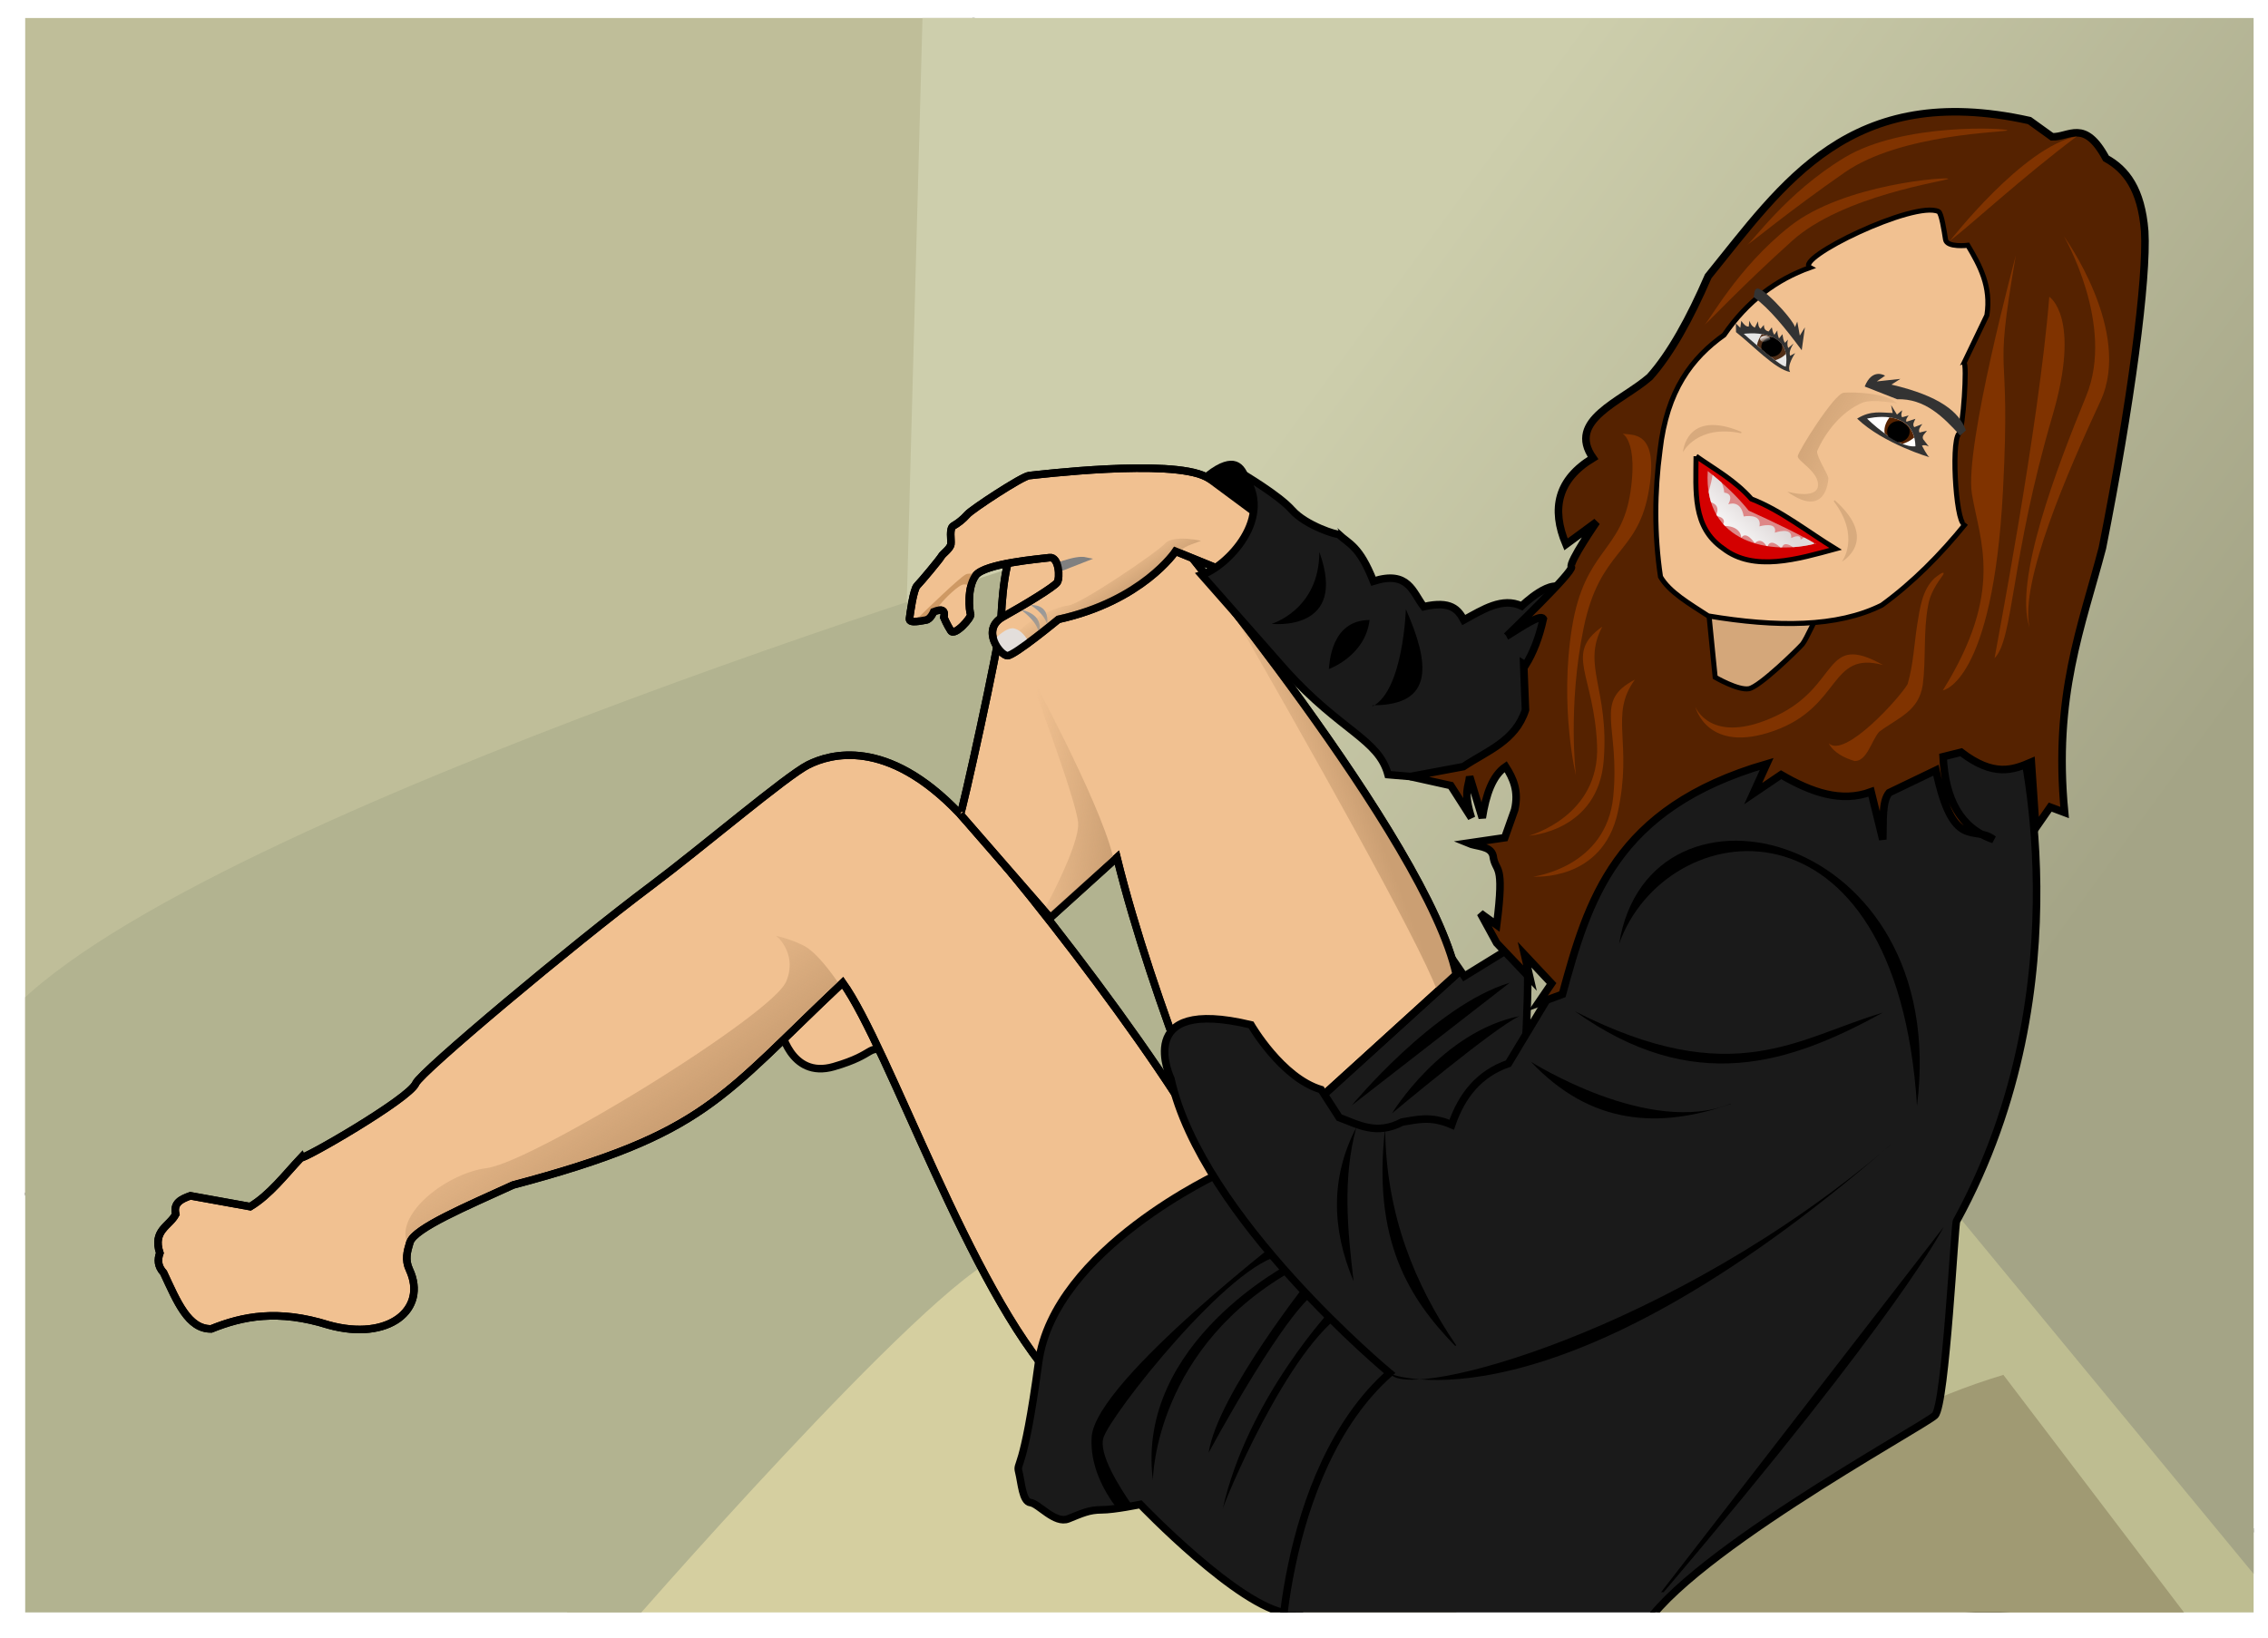 <?xml version="1.0" encoding="UTF-8" standalone="no"?>
<!-- Created with Inkscape (http://www.inkscape.org/) -->
<svg
    xmlns:inkscape="http://www.inkscape.org/namespaces/inkscape"
    xmlns:rdf="http://www.w3.org/1999/02/22-rdf-syntax-ns#"
    xmlns="http://www.w3.org/2000/svg"
    xmlns:sodipodi="http://sodipodi.sourceforge.net/DTD/sodipodi-0.dtd"
    xmlns:cc="http://creativecommons.org/ns#"
    xmlns:xlink="http://www.w3.org/1999/xlink"
    xmlns:dc="http://purl.org/dc/elements/1.1/"
    xmlns:svg="http://www.w3.org/2000/svg"
    xmlns:ns1="http://sozi.baierouge.fr"
    id="svg2"
    sodipodi:docname="f_assise.svg"
    viewBox="0 0 900 650"
    version="1.1"
    inkscape:version="0.47 r22583"
  >
  <sodipodi:namedview
      id="base"
      bordercolor="#666666"
      inkscape:pageshadow="2"
      inkscape:window-y="25"
      pagecolor="#ffffff"
      inkscape:window-height="1007"
      inkscape:window-maximized="1"
      inkscape:zoom="0.7"
      inkscape:window-x="0"
      showgrid="false"
      borderopacity="1.0"
      inkscape:current-layer="g3761"
      inkscape:cx="617.46774"
      inkscape:cy="340.00125"
      showguides="true"
      inkscape:guide-bbox="true"
      inkscape:window-width="1920"
      inkscape:pageopacity="0.0"
      inkscape:document-units="px"
  />
  <defs
      id="defs4"
    >
    <linearGradient
        id="linearGradient3176"
        inkscape:collect="always"
      >
      <stop
          id="stop3178"
          style="stop-color:#ffffff"
          offset="0"
      />
      <stop
          id="stop3180"
          style="stop-color:#ffffff;stop-opacity:0"
          offset="1"
      />
    </linearGradient
    >
    <linearGradient
        id="linearGradient3820"
        inkscape:collect="always"
      >
      <stop
          id="stop3822"
          style="stop-color:#cb9f73"
          offset="0"
      />
      <stop
          id="stop3824"
          style="stop-color:#cb9f73;stop-opacity:0"
          offset="1"
      />
    </linearGradient
    >
    <clipPath
        id="clipPath3190"
        clipPathUnits="userSpaceOnUse"
      >
      <path
          id="path3192"
          style="color:#000000;fill:#502d16"
          d="m768.26 176.38c-0.606 1.034-1.227 2.326-1.408 3.596 1.757 1.655 3.679 3.423 5.354 4.811 1.116-0.406 2.39-1.069 3.139-2.102-0.001-0.008 0.001-0.017 0-0.025-0.762-4.246-4.082-5.764-7.085-6.28z"
      />
    </clipPath
    >
    <clipPath
        id="clipPath3199"
        clipPathUnits="userSpaceOnUse"
      >
      <path
          id="path3201"
          style="color:#000000;fill:#552200"
          d="m768.59 176.3c-0.808 1.201-1.572 2.86-1.324 4.663 0.008 0.058 0.033 0.108 0.043 0.164 1.504 1.199 3.211 2.348 4.848 3.069 0.87-0.305 2.075-0.876 3.139-1.898-0.957-4.116-3.883-5.588-6.705-5.998z"
      />
    </clipPath
    >
    <clipPath
        id="clipPath3840"
        clipPathUnits="userSpaceOnUse"
      >
      <rect
          id="rect3842"
          style="fill-rule:evenodd;fill:#ffffff"
          height="632.86"
          width="884.29"
          y="51.429"
          x="77.143"
      />
    </clipPath
    >
    <linearGradient
        id="linearGradient3844"
        y2="142.9"
        gradientUnits="userSpaceOnUse"
        x2="626.29"
        y1="363.11"
        x1="927.32"
        inkscape:collect="always"
      >
      <stop
          id="stop3856"
          style="stop-color:#a4a486"
          offset="0"
      />
      <stop
          id="stop3858"
          style="stop-color:#cdceac"
          offset="1"
      />
    </linearGradient
    >
    <linearGradient
        id="linearGradient3846"
        y2="440.71"
        xlink:href="#linearGradient3820"
        gradientUnits="userSpaceOnUse"
        x2="301.43"
        y1="488.57"
        x1="335"
        inkscape:collect="always"
    />
    <linearGradient
        id="linearGradient3848"
        y2="367.64"
        xlink:href="#linearGradient3820"
        gradientUnits="userSpaceOnUse"
        x2="576.75"
        y1="356.03"
        x1="606.79"
        inkscape:collect="always"
    />
    <linearGradient
        id="linearGradient3850"
        y2="269.08"
        xlink:href="#linearGradient3820"
        gradientUnits="userSpaceOnUse"
        x2="506.38"
        y1="280.87"
        x1="514.23"
        inkscape:collect="always"
    />
    <linearGradient
        id="linearGradient3852"
        y2="377.84"
        xlink:href="#linearGradient3820"
        gradientUnits="userSpaceOnUse"
        x2="474.02"
        y1="380.49"
        x1="509.94"
        inkscape:collect="always"
    />
    <linearGradient
        id="linearGradient3855"
        y2="232.07"
        xlink:href="#linearGradient3820"
        gradientUnits="userSpaceOnUse"
        x2="820.5"
        y1="211"
        x1="775.93"
        inkscape:collect="always"
    />
    <linearGradient
        id="linearGradient3857"
        y2="247.2"
        gradientUnits="userSpaceOnUse"
        x2="766.08"
        y1="261.57"
        x1="753.32"
        inkscape:collect="always"
      >
      <stop
          id="stop3011"
          style="stop-color:#ffffff"
          offset="0"
      />
      <stop
          id="stop3013"
          style="stop-color:#dfd9d9"
          offset="1"
      />
    </linearGradient
    >
    <linearGradient
        id="linearGradient3859"
        y2="180.45"
        xlink:href="#linearGradient3176"
        gradientUnits="userSpaceOnUse"
        x2="767.95"
        y1="177.86"
        x1="766.94"
        inkscape:collect="always"
    />
  </defs
  >
  <g
      id="layer4"
      inkscape:label="visage"
      inkscape:groupmode="layer"
      transform="translate(0,-100)"
    >
    <g
        id="g3761"
        transform="translate(-67.143 55.714)"
        clip-path="url(#clipPath3840)"
      >
      <path
          id="path3850"
          style="stroke:#000000;stroke-width:1px;fill:#bebd91"
          d="m842.47 497.46 129.3 167.69v27.274l-169.71-12.122 16.162-149.5 24.244-33.335z"
      />
      <path
          id="path3852"
          style="stroke:#000000;stroke-width:1px;fill:#bfbe99"
          d="m70.711 44.914 382.85 1.01-3.03 265.67-377.8 209.11-2.019-475.79z"
      />
      <path
          id="path3848"
          style="fill:url(#linearGradient3844)"
          d="m426.28 308.56 7.08-262.64 538.41 1.014-1.01 633.37-147.49-178.8-170.71-28.28-81.82-74.75-144.46-89.91z"
      />
      <path
          id="path3846"
          sodipodi:nodetypes="cssscsc"
          style="fill:#d5cfa0"
          d="m280.36 710.62s49.638-116.33 73.924-130.62c24.286-14.286 227.14-108.57 232.86-108.57 5.714 0 74.286 110 72.857 115.71-1.429 5.714-18.571 121.43-18.571 121.43s-104.29 11.429-110 11.429c-5.714 0-249.64-7.952-251.07-9.381z"
      />
      <path
          id="path3842"
          style="fill:#b2b390"
          d="m71.429 445.71v250l241.43-1.429s122.86-141.43 151.43-151.43c28.571-10 182.86-71.429 182.86-71.429l-120.01-171.42-22.85-41.43s-357.14 107.14-432.86 187.14z"
      />
      <path
          id="path3020"
          style="color:#000000;stroke:#000000;stroke-width:3;fill:#f1c191"
          d="m376.79 452.26s3.788 20.456 21.213 15.405c17.425-5.051 12.879-8.839 21.213-5.808 8.334 3.03-9.849-32.83-9.849-32.83l-20.203-0.253-12.374 23.486z"
      />
      <path
          id="path3018"
          sodipodi:nodetypes="ccccsccccccccssssscc"
          style="color:#000000;stroke:#000000;stroke-width:3;fill:#f1c191"
          d="m486.39 592.92c-34.318-37.026-66.29-132.58-84.853-158.59-48.534 45.691-54 59.925-130.81 80.307-18.211 8.338-39.127 17.128-40.911 22.728-1.129 3.7-2.036 6.964-0.217 10.855 7.358 15.734-8.22 28.636-32.108 21.975-20.047-6.289-34.031-3.484-46.525 1.556-9.131 0.128-13.504-10.705-18.895-22.264-2.382-2.61-2.441-5.219-1.502-7.829-2.961-9.031 3.782-10.598 6.313-15.405-1.09-4.559 2.226-6.035 5.808-7.324l23.739 4.293c7.805-4.697 13.716-12.551 20.203-19.445 0.386 1.157 42.93-23.321 45.517-29.49 1.858-4.431 61.807-54.794 93.571-78.571 19.277-14.43 53.571-43.571 62.143-47.857 8.571-4.286 31.071-11.071 60 19.286 28.93 30.36 103.93 129.65 104.64 148.57 0.714 18.929-64.286 77.5-64.286 77.5l-1.826-0.293z"
      />
      <path
          id="path3213"
          sodipodi:nodetypes="ccccsccccccccssssscc"
          style="color:#000000;stroke:#000000;stroke-linecap:round;stroke-width:3;fill:none"
          d="m486.39 592.92c-34.318-37.026-66.29-132.58-84.853-158.59-48.534 45.691-54 59.925-130.81 80.307-18.211 8.338-39.127 17.128-40.911 22.728-1.129 3.7-2.036 6.964-0.217 10.855 7.358 15.734-8.22 28.636-32.108 21.975-20.047-6.289-34.031-3.484-46.525 1.556-9.131 0.128-13.504-10.705-18.895-22.264-2.382-2.61-2.441-5.219-1.502-7.829-2.961-9.031 3.782-10.598 6.313-15.405-1.09-4.559 2.226-6.035 5.808-7.324l23.739 4.293c7.805-4.697 13.716-12.551 20.203-19.445 0.386 1.157 42.93-23.321 45.517-29.49 1.858-4.431 61.807-54.794 93.571-78.571 19.277-14.43 53.571-43.571 62.143-47.857 8.571-4.286 31.071-11.071 60 19.286 28.93 30.36 103.93 129.65 104.64 148.57 0.714 18.929-64.286 77.5-64.286 77.5l-1.826-0.293z"
      />
      <path
          id="path3697"
          style="color:#000000;fill:url(#linearGradient3846)"
          d="m375.06 415.75c0.553 0.526 1.058 0.798 1.594 1.438 3.005 3.584 5.366 9.25 2.656 16.219-0.858 2.208-2.99 4.488-6.156 7.375-3.167 2.887-7.385 6.233-12.344 9.906-9.918 7.347-22.796 15.93-36.125 24.188-13.329 8.257-27.078 16.181-38.688 22.219s-20.85 10.196-26.125 10.906c-8.136 1.095-18.201 6.279-24.75 12.719-3.274 3.22-5.652 6.755-6.625 10.094-0.601 2.064-0.624 4.024-0.094 5.938 0.727-2.057 2.561-3.667 5.094-5.438 2.602-1.818 5.977-3.697 9.875-5.688 7.796-3.98 17.599-8.276 26.688-12.438a1.59 1.59 0 0 1 0.25 -0.094c76.077-20.187 81.624-34.121 129.22-79.062-0.082-0.121-0.135-0.191-0.219-0.312-3.966-5.772-9.234-12.086-13.25-14.094-4.163-2.081-7.986-3.197-11-3.875z"
      />
      <path
          id="path3016"
          style="color:#000000;stroke:#000000;stroke-width:3;fill:#1a1a1a"
          d="m551.79 509.64s-66.429 30.357-72.5 75.357c-6.071 45-8.929 39.286-7.857 43.571 1.071 4.286 1.429 11.786 4.643 12.143 3.214 0.357 9.643 8.571 15 6.429 5.357-2.143 8.214-3.571 13.214-3.571 5 0 15.357-2.143 15.357-2.143s39.286 41.071 58.571 43.214c19.286 2.143 45-100.36 45-100.36l48.214-107.14s3.571-52.143 1.071-53.571c-2.5-1.429-5.714-3.214-5.714-3.214l-18.571 11.429-3.929-5.714-92.5 83.571z"
      />
      <path
          id="path3009"
          sodipodi:nodetypes="ccccccsscc"
          style="color:#000000;stroke:#000000;stroke-linecap:round;stroke-width:3;fill:#f1c191"
          d="m531.79 255.36s101.79 122.5 113.21 175.71l-90 81.786s-30-68.929-44.643-128.21l-26.43 23.92-35.72-41.07c0.449 0.562 15.483-67.343 16.071-76.071 0.414-6.131 1.071-28.214 7.5-32.5 6.429-4.286 61.786-3.571 61.786-3.571h-1.786z"
      />
      <path
          id="path3022"
          style="color:#000000;fill:#000000"
          d="m581.44 531.44s-79.665 60.719-81.094 83.219c-0.707 11.142 4.552 21.115 10.031 28.375 1.127-0.156 2.201-0.325 3.219-0.5 0.02-0.003 0.043 0.003 0.062 0 0.067-0.012 0.121-0.02 0.188-0.031 1.056-0.176 1.836-0.343 2.688-0.5-5.403-7.727-13.475-20.683-11.531-27 2.857-9.286 50.705-70 71.062-72.5s5.375-11.062 5.375-11.062z"
      />
      <path
          id="path3027"
          style="color:#000000;fill:#000000"
          d="m524.64 631.79c0-1.429 1.071-53.214 56.786-83.929l-1.854-2.413s-61.872 31.567-54.932 86.342z"
      />
      <path
          id="path3029"
          style="color:#000000;fill:#000000"
          d="m552.3 643.43c0-1.515 26.011-64.902 49.245-78.792s-5.051-1.768-5.051-1.768-34.345 36.113-44.194 80.56z"
      />
      <path
          id="path3031"
          style="color:#000000;fill:#000000"
          d="m546.75 620.95s32.325-60.357 44.699-64.902c12.374-4.546 7.576-6.566 7.576-6.566l-10.859 0.758s-37.881 47.225-41.416 70.711z"
      />
      <path
          id="path3844"
          style="fill:#a09a73"
          d="m692.14 732.86s51.429-107.14 170-142.86l81.429 107.14-251.43 35.714z"
      />
      <path
          id="path3049"
          style="color:#000000;fill:url(#linearGradient3848)"
          d="m552.88 281.72c33.04 57.507 77.364 136.04 84.688 156.12l7.43-6.78c-8.12-37.8-61.69-110.36-92.12-149.34z"
      />
      <path
          id="path3215"
          sodipodi:nodetypes="ccccccsscc"
          style="color:#000000;stroke:#000000;stroke-width:3;fill:none"
          d="m531.79 255.36s101.79 122.5 113.21 175.71l-90 81.786s-30-68.929-44.643-128.21l-26.43 23.92-35.72-41.07c0.449 0.562 15.483-67.343 16.071-76.071 0.414-6.131 1.071-28.214 7.5-32.5 6.429-4.286 61.786-3.571 61.786-3.571h-1.786z"
      />
      <path
          id="path3013"
          sodipodi:nodetypes="ccscssccccccccccccc"
          style="color:#000000;stroke:#000000;stroke-width:3;fill:#1a1a1a"
          d="m868.21 334.11s27.143 100.18-24.643 194.82c-0.714 0-4.286 72.857-8.571 77.143-4.286 4.286-105.36 58.929-117.5 87.857 0 0-1.071 11.429-8.571 12.143-7.5 0.714-131.07 9.643-133.21 7.857-2.143-1.786-1.429-85.357 42.857-124.64 0 0-74.643-61.786-86.786-116.79 0 0-15.714-32.857 31.786-21.429 0 0 12.143 21.071 27.857 25.714l7.143 11.071c7.592 2.818 14.677 7.159 25 1.786 5.815-0.864 11.1-2.611 19.643 1.071 3.976-11.619 10.914-20.277 22.5-24.286l17.857-29.643 9.643-46.429 23.571-38.571 59.643-14.286 91.786-3.393z"
      />
      <path
          id="path3007"
          sodipodi:nodetypes="cccsssssssccssssssssscc"
          style="color:#000000;stroke:#000000;stroke-width:3;fill:#f1c191"
          d="m554.07 271.44-20.456-8.334s-13.132 19.698-46.467 27.022c0 0-17.425 14.395-20.203 14.395-2.778 0-10.859-10.354-1.768-15.405 9.091-5.051 20.203-11.869 21.466-13.637 1.263-1.768 0.758-10.354-3.03-9.849-3.788 0.505-25.759 2.273-29.294 7.071-3.535 4.798-2.525 14.142-2.02 15.405 0.505 1.263-6.313 8.839-7.829 6.566-1.515-2.273-2.778-5.303-2.778-5.303 0.707-3.068-0.943-3.485-4.041-2.273 0 0-1.263 3.03-3.03 3.283-1.768 0.253-6.819 1.515-6.566-0.505 0.253-2.02 1.515-11.617 3.03-13.132 1.515-1.515 9.091-10.607 9.596-11.617 0.505-1.01 3.535-3.03 3.788-4.798 0.253-1.768-0.758-6.313 1.01-7.324s3.788-2.525 5.556-4.546c1.768-2.02 21.718-15.152 24.496-15.405 2.778-0.253 56.063-6.819 70.206 0.505 14.142 7.324 22.223 13.385 22.223 13.385l-13.89 24.496z"
      />
      <path
          id="path3059"
          style="color:#000000;fill:#999999"
          d="m472.14 286.25s6.607 4.464 7.143 9.107l0.179 0.179c2.143-7.857-7.321-9.286-7.321-9.286z"
      />
      <path
          id="path3061"
          style="color:#000000;fill:#999999"
          d="m476.07 284.46s5.357 3.036 6.607 7.679c1.071-8.571-6.607-7.679-6.607-7.679z"
      />
      <path
          id="path3078"
          style="color:#000000;fill:url(#linearGradient3850)"
          d="m535.41 258.09c-2.417 0.084-4.732 0.567-5.938 1.906-3.214 3.571-33.741 24.299-38.562 24.656-4.821 0.357-19.835 7.317-20.906 13.031-0.398 2.125-0.719 4.138-1 5.969 5.438-3.061 18.156-13.531 18.156-13.531 33.335-7.324 46.469-27.031 46.469-27.031l1.562 0.656c0.922-2.521 5.239-3.421 8.562-4.812 0 0-4.315-0.983-8.344-0.844z"
      />
      <path
          id="path3063"
          style="color:#000000;fill:#e3dedb"
          d="m468.81 293.66c-2.269 0.092-5.109 2.431-7.344 4.656 1.151 3.401 4.023 6.219 5.469 6.219 1.124 0 4.672-2.381 8.469-5.188-1.026-2.173-2.959-4.896-5.75-5.594-0.268-0.067-0.553-0.106-0.844-0.094z"
      />
      <path
          id="path3070"
          style="color:#000000;fill:#808080"
          d="m496.19 265.31c-2.614 0.059-6.355 1.166-9.781 2.406 0.47 1.069 0.762 2.405 0.844 3.688l13.656-5.344-3.594-0.719c-0.346-0.045-0.719-0.04-1.125-0.031z"
      />
      <path
          id="path3065"
          style="color:#000000;fill:#ce9964"
          d="m452.12 271.97c-0.619-0.017-1.246 0.076-1.781 0.344-2.279 1.139-15.312 13.628-20.375 18.688 0.445 0.001 0.91-0.035 1.406-0.094 3.343-2.231 7.946-5.449 8.969-6.812 1.607-2.143 7.348-7.844 9.312-7.844 0.95 0 2.018 0.191 2.875 0.406 0.394-1.452 0.957-2.85 1.781-3.969 0.047-0.064 0.103-0.125 0.156-0.188-0.762-0.281-1.562-0.51-2.344-0.531z"
      />
      <path
          id="path3211"
          sodipodi:nodetypes="cccsssssssccssssssssscc"
          style="color:#000000;stroke:#000000;stroke-width:3;fill:none"
          d="m554.07 271.44-20.456-8.334s-13.132 19.698-46.467 27.022c0 0-17.425 14.395-20.203 14.395-2.778 0-10.859-10.354-1.768-15.405 9.091-5.051 20.203-11.869 21.466-13.637 1.263-1.768 0.758-10.354-3.03-9.849-3.788 0.505-25.759 2.273-29.294 7.071-3.535 4.798-2.525 14.142-2.02 15.405 0.505 1.263-6.313 8.839-7.829 6.566-1.515-2.273-2.778-5.303-2.778-5.303 0.707-3.068-0.943-3.485-4.041-2.273 0 0-1.263 3.03-3.03 3.283-1.768 0.253-6.819 1.515-6.566-0.505 0.253-2.02 1.515-11.617 3.03-13.132 1.515-1.515 9.091-10.607 9.596-11.617 0.505-1.01 3.535-3.03 3.788-4.798 0.253-1.768-0.758-6.313 1.01-7.324s3.788-2.525 5.556-4.546c1.768-2.02 21.718-15.152 24.496-15.405 2.778-0.253 56.063-6.819 70.206 0.505 14.142 7.324 22.223 13.385 22.223 13.385l-13.89 24.496z"
      />
      <path
          id="path3005"
          sodipodi:nodetypes="cscccccscccccc"
          style="stroke:#000000;stroke-width:3;fill:#1a1a1a"
          d="m560.13 232.3s14.5 8.519 19.698 14.395c5.566 6.292 18.186 10.096 18.435 9.596 4.362 4.083 8.271 4.551 13.89 18.688 13.928-4.395 15.536 4.35 19.951 10.102 10.83-2.483 13.681 1.17 15.91 5.303 7.66-4.208 15.321-9.157 22.981-5.556 0 0 12.627-12.374 16.92-6.061 4.293 6.313-13.637 60.862-13.637 60.862l-38.386 13.637-17.93-1.515c-3.802-14.129-18.604-17.088-40.406-41.164l-33.588-38.133c9.778-3.049 29.841-23.144 16.162-40.154z"
      />
      <path
          id="path2995"
          sodipodi:nodetypes="cscccccccccccccccccccccccccccccccccccccccccccccccc"
          style="stroke:#000000;stroke-width:3;fill:#552200"
          d="m665 296.79s26.786-25.714 25.714-27.5c-1.071-1.786 10-17.857 10-17.857l-12.143 8.929c-5.979-14.157-3.299-25.84 10.714-34.286-10.546-15.046 11.217-22.336 22.5-32.143 8.25-9.237 15.915-23.153 23.214-40 29.786-36.699 56.234-77.627 127.5-61.786l8.929 6.429c6.856 0.276 12.833-7.364 21.429 8.571 7.951 4.384 14.043 12.22 15.357 28.929 1.087 18.785-5.484 68.829-16.786 125.71-8.156 31.168-19.478 58.491-15 105l-5.714-2.143-5.714 8.214-1.786-26.071c-7.362 3.179-14.901 5.946-27.857-3.929l-7.143 1.786c0.813 16.806 6.813 28.425 20 32.857-7.722-5.98-15.99 4.972-22.857-27.5l-18.571 8.929c-2.901 3.434-2.285 11.557-2.5 18.571l-4.643-18.929c-11.905 4.409-23.81 0.159-35.714-6.786l-11.071 7.5 5.357-11.786c-60.378 17.505-70.93 54.387-81.071 91.429l-9.66 3.58 5.357-7.857-10.714-11.429 2.143 9.286-13.214-13.929-6.429-11.786 6.429 4.643c3.328-25.903-0.504-20.306-1.429-27.5-0.982-4.019-6.485-3.515-10-5l14.643-2.143 3.929-11.071c1.734-7.469-0.605-12.494-3.571-17.143-5.246 3.56-7.835 11.105-9.286 20.357l-5-16.429c-0.423 4.375-2.575 5.867 0.714 16.429l-8.214-12.857-16.071-3.571 21.071-3.929c9.302-6.231 20.652-10.072 24.643-22.5l-0.714-18.214 0.723 0.454c3.007-4.845 5.41-10.897 7.071-18.435-1.073-1.958-8.379 3.098-14.58 6.91z"
      />
      <path
          id="path2999"
          style="stroke:#000000;stroke-width:2;fill:#d4a77a"
          d="m744.99 285.33 2.778 27.779s9.091 5.303 13.385 4.546c4.293-0.758 19.698-15.91 21.213-17.678 1.515-1.768 6.313-12.374 6.313-12.374l-43.689-2.273z"
      />
      <path
          id="path2997"
          sodipodi:nodetypes="cccccscccssccc"
          style="stroke:#000000;stroke-width:2;fill:#f1c191"
          d="m725.89 223.04c-2.19 16.405-2.343 33.101 0.179 50.179 3.505 6.113 11.557 10.711 18.929 15.536 27.157 4.545 51.175 4.604 68.929-4.286 12.179-8.868 23.177-19.9 33.337-32.469-3.61 4.247-6.138-31.986-2.778-35.608 1.765-1.903 3.318-28.032 2.02-28.032l9.091-18.94c1.77-11.408-2.744-19.673-7.576-27.779 0 0-8.334 1.01-8.839-2.273-0.505-3.283-1.637-10.571-2.778-11.112-9.573-4.533-57.468 18.702-51.013 22.223-13.28 4.772-24.851 13.247-34.093 26.769-12.715 9.037-22.743 22.015-25.408 45.792z"
      />
      <path
          id="path3040"
          sodipodi:nodetypes="ccc"
          style="color:#000000;fill:#000000"
          d="m603.57 483.03 62.664-48.678c-30.052 9.091-62.664 48.678-62.664 48.678z"
      />
      <path
          id="path3042"
          sodipodi:nodetypes="ccc"
          style="color:#000000;fill:#000000"
          d="m619.52 486.21s19.571-32.301 50.634-38.614c-9.344 4.041-50.634 38.614-50.634 38.614z"
      />
      <path
          id="path3044"
          sodipodi:nodetypes="cscccc"
          style="color:#000000;fill:url(#linearGradient3852)"
          d="m474.53 309.06c-0.505-0.505 19.68 52.026 20.438 61.875 0.474 6.168-6.626 21.745-12.853 33.268l2.045 2.304 24.607-22.424c-5.65-22.82-34.24-75.02-34.24-75.02z"
      />
      <path
          id="path3001"
          style="fill:#000000"
          d="m543.57 233.57 20.714 15.357s2.857-36.071-20.714-15.357z"
      />
      <path
          id="path3083"
          sodipodi:nodetypes="cccc"
          style="color:#000000;fill:#000000"
          d="m618.93 589.64s64.286 25.714 198.57-91.071l-0.357 0.357c-86.159 73.802-190.68 101.6-198.21 90.714z"
      />
      <path
          id="path3085"
          sodipodi:nodetypes="ccc"
          style="color:#000000;fill:#000000"
          d="m709.64 418.93c18.42-51.72 110.04-64.04 118.22 64.28 13.67-109.37-106.3-138.12-118.22-64.28z"
      />
      <path
          id="path3087"
          sodipodi:nodetypes="cccc"
          style="color:#000000;fill:#000000"
          d="m616.79 492.14c-5.123 44.372 9.427 67.496 27.857 86.429l0.34-0.297c-16.5-24.272-27.811-51.787-28.197-86.131z"
      />
      <path
          id="path3089"
          sodipodi:nodetypes="ccc"
          style="color:#000000;fill:#000000"
          d="m605.36 491.79c-10.076 19.385-10.041 39.782-1.071 61.071-2.392-20.357-4.455-40.714 1.071-61.071z"
      />
      <path
          id="path3091"
          sodipodi:nodetypes="cc"
          style="color:#000000;fill:#000000"
          d="m674.64 465.71c23.778 25.206 50.759 26.717 79.286 16.786l0.15-0.19c-32.325 13.385-79.436-16.595-79.436-16.595z"
      />
      <path
          id="path3093"
          sodipodi:nodetypes="cccc"
          style="color:#000000;fill:#000000"
          d="m692.14 445.71c47.02 33.531 85.109 20.784 121.79 0.714l0.507-0.232c-33.77 9.875-59.297 31.575-122.29-0.482z"
      />
      <path
          id="path3095"
          style="color:#000000;fill:#000000"
          d="m838.43 531.3-112.13 144.96h1.01c94.45-111.12 111.12-144.96 111.12-144.96z"
      />
      <path
          id="path3097"
          sodipodi:nodetypes="cccc"
          style="color:#000000;fill:#000000"
          d="m625.03 286.09s-1.01 32.577-13.385 38.638l0.253-0.505c24.689 0.034 22.517-16.787 13.132-38.133z"
      />
      <path
          id="path3099"
          style="color:#000000;fill:#000000"
          d="m594.47 309.83c0.253-2.02 0.758-19.445 16.162-19.445-1.768 14.395-16.162 19.445-16.162 19.445z"
      />
      <path
          id="path3101"
          style="color:#000000;fill:#000000"
          d="m571.75 291.9s18.94-5.556 18.94-28.537c11.617 32.072-18.94 28.537-18.94 28.537z"
      />
      <path
          id="path3103"
          sodipodi:nodetypes="ccccccccc"
          style="color:#000000;fill:#333333"
          d="m807.11 197.7 12.879 5.051c10.89-0.315 18.079 6.773 25.001 14.395l2.273-2.02c-2.594-7.222-10.182-13.644-29.547-18.183l3.535-2.273-9.344 1.01 3.283-2.273s-5.051-3.283-8.081 4.293z"
      />
      <path
          id="path3105"
          sodipodi:nodetypes="ccccccsc"
          style="color:#000000;fill:#333333"
          d="m762.92 162.09c6.398 4.607 12.795 12.613 19.193 21.213l1.263-9.091-2.02 3.283-1.01-5.556-1.263 3.03c3.132 0-11.183-15.91-14.395-16.162-1.78-0.14-1.263 3.283-1.768 3.283z"
      />
      <path
          id="path3862"
          sodipodi:nodetypes="ccc"
          style="fill:#803300"
          d="m840.95 139.87s29.042-37.376 50.255-41.416c-21.744 16.357-41.734 34.896-50.255 41.416z"
      />
      <path
          id="path3890"
          sodipodi:nodetypes="cscsc"
          style="fill:#803300"
          d="m867.07 145.67s-20.475 76.011-17.424 94.634c3.052 18.623 13.078 38.514-11.547 78 0 0 19.848-2.731 23.871-79.198 3.311-62.937-4.239-39.202 5.1-93.436z"
      />
      <path
          id="path3892"
          sodipodi:nodetypes="cscc"
          style="fill:#803300"
          d="m880.35 162.09s12.786 7.941 1.263 47.225c-16.668 56.821-15.405 88.641-22.981 96.217 0.481-3.247 17.555-91.539 21.718-143.44z"
      />
      <path
          id="path3896"
          sodipodi:nodetypes="cscsc"
          style="fill:#803300"
          d="m886.16 138.08s20.447 35.12 8.831 63.404c-11.617 28.284-28.789 73.236-22.476 91.848-3.963-17.988 15.243-62.11 28.138-89.834 12.895-27.725-14.493-65.418-14.493-65.418z"
      />
      <path
          id="path3902"
          sodipodi:nodetypes="cscsc"
          style="fill:#803300"
          d="m743.27 173.45c2.02-1.515 14.849-15.403 35.052-33.586s61.619-23.739 61.948-24.621c0.328-0.882-41.364 1.94-62.718 18.755-21.354 16.816-32.166 38.072-34.282 39.451z"
      />
      <path
          id="path3905"
          sodipodi:nodetypes="cscsc"
          style="fill:#803300"
          d="m760.21 141.66c2.194-1.251 16.656-13.428 38.972-28.946 22.315-15.518 64.101-15.859 64.537-16.693 0.436-0.834-41.282-3.24-64.569 10.777-23.287 14.017-36.668 33.757-38.939 34.862z"
      />
      <path
          id="path3916"
          sodipodi:nodetypes="csscssc"
          style="fill:#803300"
          d="m692.49 351.99s-6.597-27.265-1.547-58.58c5.051-31.315 19.698-29.8 23.234-54.043 3.535-24.244-6.061-23.234-2.05-22.812 4.011 0.422 13.643-0.167 9.048 23.898-4.595 24.065-19.162 21.91-25.58 52.973-6.418 31.063-3.105 58.564-3.105 58.564z"
      />
      <path
          id="path3919"
          sodipodi:nodetypes="cscsc"
          style="fill:#803300"
          d="m675.6 392.22s27.47 2.209 33.531-25.571c6.061-27.779-3.535-38.386 6.762-52.592-16.627 8.611-5.838 18.003-8.557 46.306-2.719 28.302-31.736 31.857-31.736 31.857z"
      />
      <path
          id="path3921"
          sodipodi:nodetypes="cscsc"
          style="fill:#803300"
          d="m739.88 324.8s4.604 19.114 31.373 9.517c26.769-9.596 21.718-31.82 43.122-26.073-23.922-13.383-16.854 8.283-42.63 20.294s-31.865-3.739-31.865-3.739z"
      />
      <path
          id="path3923"
          sodipodi:nodetypes="cccccccccc"
          style="fill:#803300"
          d="m792.83 339.31c1.906 3.763 6.448 5.928 10.274 7.045 4.923 0.167 6.764-8.338 9.773-11.631 7.609-5.683 15.692-8.075 17.276-18.666 1.319-10.4 0.169-21.013 2.094-31.352 0.733-4.655 3.325-8.624 6.031-12.353 0.902-2.127-2.863 0.917-3.507 1.456-4.951 4.76-5.753 11.985-6.833 18.421-1.22 7.867-1.534 15.935-3.811 23.599-3.09 5.414-24.996 29.683-31.297 23.481z"
      />
      <path
          id="path3930"
          sodipodi:nodetypes="cscsc"
          style="fill:#803300"
          d="m673.87 375.99s27.512-1.607 29.678-29.957c2.166-28.35-8.803-37.53-0.566-53.022-15.278 10.825-3.296 18.637-2.08 47.044s-27.032 35.935-27.032 35.935z"
      />
      <path
          id="path3172"
          sodipodi:rx="2.4107144"
          sodipodi:ry="1.2946428"
          style="fill:#aa4400"
          sodipodi:type="arc"
          d="m770.98 180.49c0 0.715-1.079 1.295-2.411 1.295s-2.411-0.58-2.411-1.295c0-0.715 1.079-1.295 2.411-1.295s2.411 0.58 2.411 1.295z"
          sodipodi:cy="180.49107"
          sodipodi:cx="768.57141"
      />
      <path
          id="path3108"
          style="color:#000000;fill:#d8aa7d"
          d="m735 223.75s5.536-11.071 23.036-7.5l0.179-0.536c-22.15-9.28-23.22 8.04-23.22 8.04z"
      />
      <path
          id="path3110"
          style="color:#000000;fill:#d8ab7e"
          d="m798.05 267.23s7.565-9.797-3.257-24.006l0.405-0.394c17.987 15.906 2.853 24.4 2.853 24.4z"
      />
      <path
          id="path3112"
          sodipodi:nodetypes="cssscccsc"
          style="color:#000000;fill:url(#linearGradient3855)"
          d="m776.43 239.46s11.607 3.214 12.143-2.321c0.536-5.536-8.214-9.821-8.036-11.786 0.179-1.964 14.464-24.821 18.214-25.179 3.75-0.357 17.143 0 21.25 4.286 0 0-9.643-1.964-13.75-0.357-8.105 3.4-14.548 11.291-18.036 19.286-0.179 2.321 4.464 9.286 4.464 10.714 0 1.429-1.25 16.071-16.25 5.357z"
      />
      <path
          id="path3125"
          sodipodi:nodetypes="cccccccccccccccscc"
          style="color:#000000;fill:#333333"
          d="m818.21 208.21-0.625-3.125 2.321 3.75 2.054-1.696c-0.115 0.923-0.642 1.845 0 2.768l2.589-0.714c-0.578 0.798-1.236 1.587-0.893 2.5l3.571-1.161c-0.504 1.131-1.303 2.286-0.446 3.304l3.214-1.25c-0.908 1.131-1.661 2.262-1.161 3.393l2.946-0.714c-0.59 1.07-2.089 1.811-1.518 3.304l2.277 2.946c-0.896-0.498-1.946-0.692-2.723-0.357 0 0 2.143 4.196 2.946 4.554 0.804 0.357-18.304-5.268-28.661-15.268 5.47-3.389 9.648-2.327 14.107-2.232z"
      />
      <path
          id="path3116"
          style="color:#000000;fill:#ffffff"
          d="m808.04 210.45s11.875 11.786 19.196 10.982c-0.446-15.804-19.196-10.982-19.196-10.982z"
      />
      <path
          id="path3118"
          style="color:#000000;fill:#552200"
          d="m816.94 209.94c-1.182 1.602-2.3 3.815-1.938 6.219 0.012 0.078 0.049 0.144 0.062 0.219 2.202 1.6 4.699 3.131 7.094 4.094 1.273-0.406 3.037-1.168 4.594-2.531-1.4-5.49-5.682-7.453-9.812-8z"
      />
      <path
          id="path3906"
          sodipodi:nodetypes="ccccccccccccccccccccccccc"
          style="color:#000000;fill:#333333"
          d="m756.04 176.11-0.063-3.472 1.768 1.768 0.379-2.778c0.88 1.193 1.758 2.394 2.967 2.273l0.253-2.336c0.832 2.202 1.477 2.353 2.147 2.778l1.263-2.525c0.097 1.085 0.101 2.207 1.01 2.967l1.326-1.515c0.057 1.093 0.187 2.156 1.894 2.588l1.263-1.641c0.229 0.989 0.307 1.978 1.01 2.967l1.2-1.768c-0.095 1.073 0.226 2.147 0.631 3.22l1.389-1.705c0.195 1.278 0.329 2.618 1.01 3.409l1.136-1.263c-0.32 1.387-0.226 2.463 0.126 3.346l2.083-1.768c-0.966 1.62-1.846 3.241-1.326 4.861l2.02-1.073s-3.535 4.988-2.02 7.513c-6.052-1.215-14.575-10.442-21.466-15.847v0z"
      />
      <path
          id="path3899"
          style="color:#000000;fill:#e6e6e6"
          d="m759.11 176.79s14.107 12.679 16.429 12.946l0.268 0.089c2.589-15.893-16.696-13.036-16.696-13.036z"
      />
      <path
          id="path3901"
          style="color:#000000;fill:#502d16"
          d="m766.25 176.91c-0.821 1.276-1.661 2.871-1.906 4.438 2.379 2.043 4.982 4.224 7.25 5.938 1.511-0.501 3.236-1.319 4.25-2.594-0.002-0.01 0.002-0.021 0-0.031-1.031-5.24-5.527-7.113-9.594-7.75z"
      />
      <path
          id="path2974"
          sodipodi:nodetypes="ccccc"
          style="stroke:#000000;stroke-width:2;fill:#d40000"
          d="m740.18 225.36c7.481 5.255 15.36 9.518 21.964 16.964 11.914 4.65 22.324 13.06 33.393 19.821-14.906 4.045-32.46 9.323-44.643-0.179-12.242-8.486-10.774-22.542-10.714-36.607z"
      />
      <path
          id="path2976"
          sodipodi:nodetypes="ccccc"
          style="fill:#de8787"
          d="m744.82 231.25c-1.834 29.247 25.82 33.335 42.857 28.75l0.179 0.357c-6.336-3.888-16.21-8.562-26.786-13.393-4.868-6.061-10.434-11.074-16.25-15.714z"
      />
      <path
          id="path2987"
          style="fill:url(#linearGradient3857)"
          sodipodi:type="inkscape:offset"
          d="m746.69 232.84c-0.052 1.186-0.786 4.104-1.5 6.656 0.231 1.462 0.53 2.861 0.938 4.156 3.395 1.169 2.606 3.755 2.094 4.844 0.129 0.225 0.271 0.438 0.406 0.656 3.016 0.667 2.79 2.229 2.344 3.156 0.219 0.246 0.428 0.484 0.656 0.719 6.65 0.219 6.5 4.75 6.5 4.75 1.875-3.125 5.344 2.125 5.344 2.125 2.264-2.131 3.917-0.113 4.594 1.062 0.004 0.007-0.004 0.025 0 0.031 0.176 0.029 0.355 0.035 0.531 0.062 1.09-2.776 3.85-0.584 5 0.5 0.238 0.009 0.481-0.005 0.719 0 0.651-2.12 2.724-1.212 4.312-0.094 2.868-0.192 5.656-0.616 8.219-1.25 0.053-0.127 0.106-0.269 0.125-0.406-1.211-0.721-2.517-1.42-3.938-2.188-0.771 0.371-1.344 0.844-1.344 0.844 0.179-2.589-3.75-0.625-3.75-0.625 0.536-4.643-6.5-2.125-6.5-2.125 1.161-4.643-6.094-2.5-6.094-2.5 1.071-5.357-6.25-3.938-6.25-3.938-1.161-6.964-6.156-4.812-6.156-4.812s2.692-4.12-1.594-4.656c0 0-0.044-2.094-1.094-4.031-1.1-0.969-2.217-1.915-3.344-2.844-0.075-0.024-0.141-0.072-0.219-0.094z"
          inkscape:original="M 746.6875 232.84375 C 746.6359 234.02997 745.90134 236.94798 745.1875 239.5 C 745.41881 240.96235 745.71779 242.36122 746.125 243.65625 C 749.52004 244.82481 748.73133 247.41139 748.21875 248.5 C 748.34796 248.72535 748.48963 248.93758 748.625 249.15625 C 751.64081 249.82342 751.4149 251.38539 750.96875 252.3125 C 751.18775 252.55857 751.39692 252.79625 751.625 253.03125 C 758.2749 253.25035 758.125 257.78125 758.125 257.78125 C 760 254.65625 763.46875 259.90625 763.46875 259.90625 C 765.73281 257.77538 767.386 259.79354 768.0625 260.96875 C 768.0665 260.97575 768.0585 260.9935 768.0625 261 C 768.23813 261.0294 768.41765 261.0354 768.59375 261.0625 C 769.68338 258.28651 772.44339 260.4785 773.59375 261.5625 C 773.83132 261.5715 774.07518 261.5575 774.3125 261.5625 C 774.96386 259.44276 777.03631 260.34997 778.625 261.46875 C 781.49282 261.27673 784.28091 260.85296 786.84375 260.21875 C 786.89645 260.09142 786.94999 259.9496 786.96875 259.8125 C 785.75798 259.09119 784.45185 258.39294 783.03125 257.625 C 782.25989 257.99615 781.6875 258.46875 781.6875 258.46875 C 781.86607 255.87947 777.9375 257.84375 777.9375 257.84375 C 778.47321 253.2009 771.4375 255.71875 771.4375 255.71875 C 772.59822 251.07589 765.34375 253.21875 765.34375 253.21875 C 766.41518 247.8616 759.09375 249.28125 759.09375 249.28125 C 757.93304 242.31697 752.9375 244.46875 752.9375 244.46875 C 752.9375 244.46875 755.62946 240.34821 751.34375 239.8125 C 751.34375 239.8125 751.29955 237.71843 750.25 235.78125 C 749.14997 234.81251 748.03294 233.86625 746.90625 232.9375 C 746.83105 232.9136 746.76525 232.86505 746.6875 232.84375 z "
          inkscape:radius="0"
      />
      <path
          id="path3184"
          sodipodi:rx="3.0580359"
          sodipodi:ry="3.1473215"
          style="fill:#000000"
          sodipodi:type="arc"
          d="m774.26 180.51c0 1.738-1.369 3.147-3.058 3.147s-3.058-1.409-3.058-3.147 1.369-3.147 3.058-3.147 3.058 1.409 3.058 3.147z"
          clip-path="url(#clipPath3190)"
          transform="matrix(1.354 0 0 1.234 -273.99 -40.752)"
          sodipodi:cy="180.51338"
          sodipodi:cx="771.20538"
      />
      <path
          id="path3174"
          sodipodi:rx="2.0535715"
          sodipodi:ry="1.2946428"
          style="fill:url(#linearGradient3859)"
          sodipodi:type="arc"
          d="m770 179.15c0 0.715-0.919 1.295-2.054 1.295s-2.054-0.58-2.054-1.295c0-0.715 0.919-1.295 2.054-1.295s2.054 0.58 2.054 1.295z"
          transform="translate(-.335 -.29)"
          sodipodi:cy="179.15178"
          sodipodi:cx="767.94641"
      />
      <path
          id="path3186"
          sodipodi:rx="3.0580359"
          sodipodi:ry="3.1473215"
          style="fill:#000000"
          sodipodi:type="arc"
          d="m774.26 180.51c0 1.738-1.369 3.147-3.058 3.147s-3.058-1.409-3.058-3.147 1.369-3.147 3.058-3.147 3.058 1.409 3.058 3.147z"
          clip-path="url(#clipPath3199)"
          transform="matrix(1.463 0 0 1.334 -307.8 -25.197)"
          sodipodi:cy="180.51338"
          sodipodi:cx="771.20538"
      />
      <path
          id="path3203"
          sodipodi:rx="2.0535715"
          sodipodi:ry="1.2946428"
          style="fill:url(#linearGradient3859)"
          sodipodi:type="arc"
          d="m770 179.15c0 0.715-0.919 1.295-2.054 1.295s-2.054-0.58-2.054-1.295c0-0.715 0.919-1.295 2.054-1.295s2.054 0.58 2.054 1.295z"
          transform="translate(51.094 33.638)"
          sodipodi:cy="179.15178"
          sodipodi:cx="767.94641"
      />
    </g
    >
  </g
  >
</svg
>
